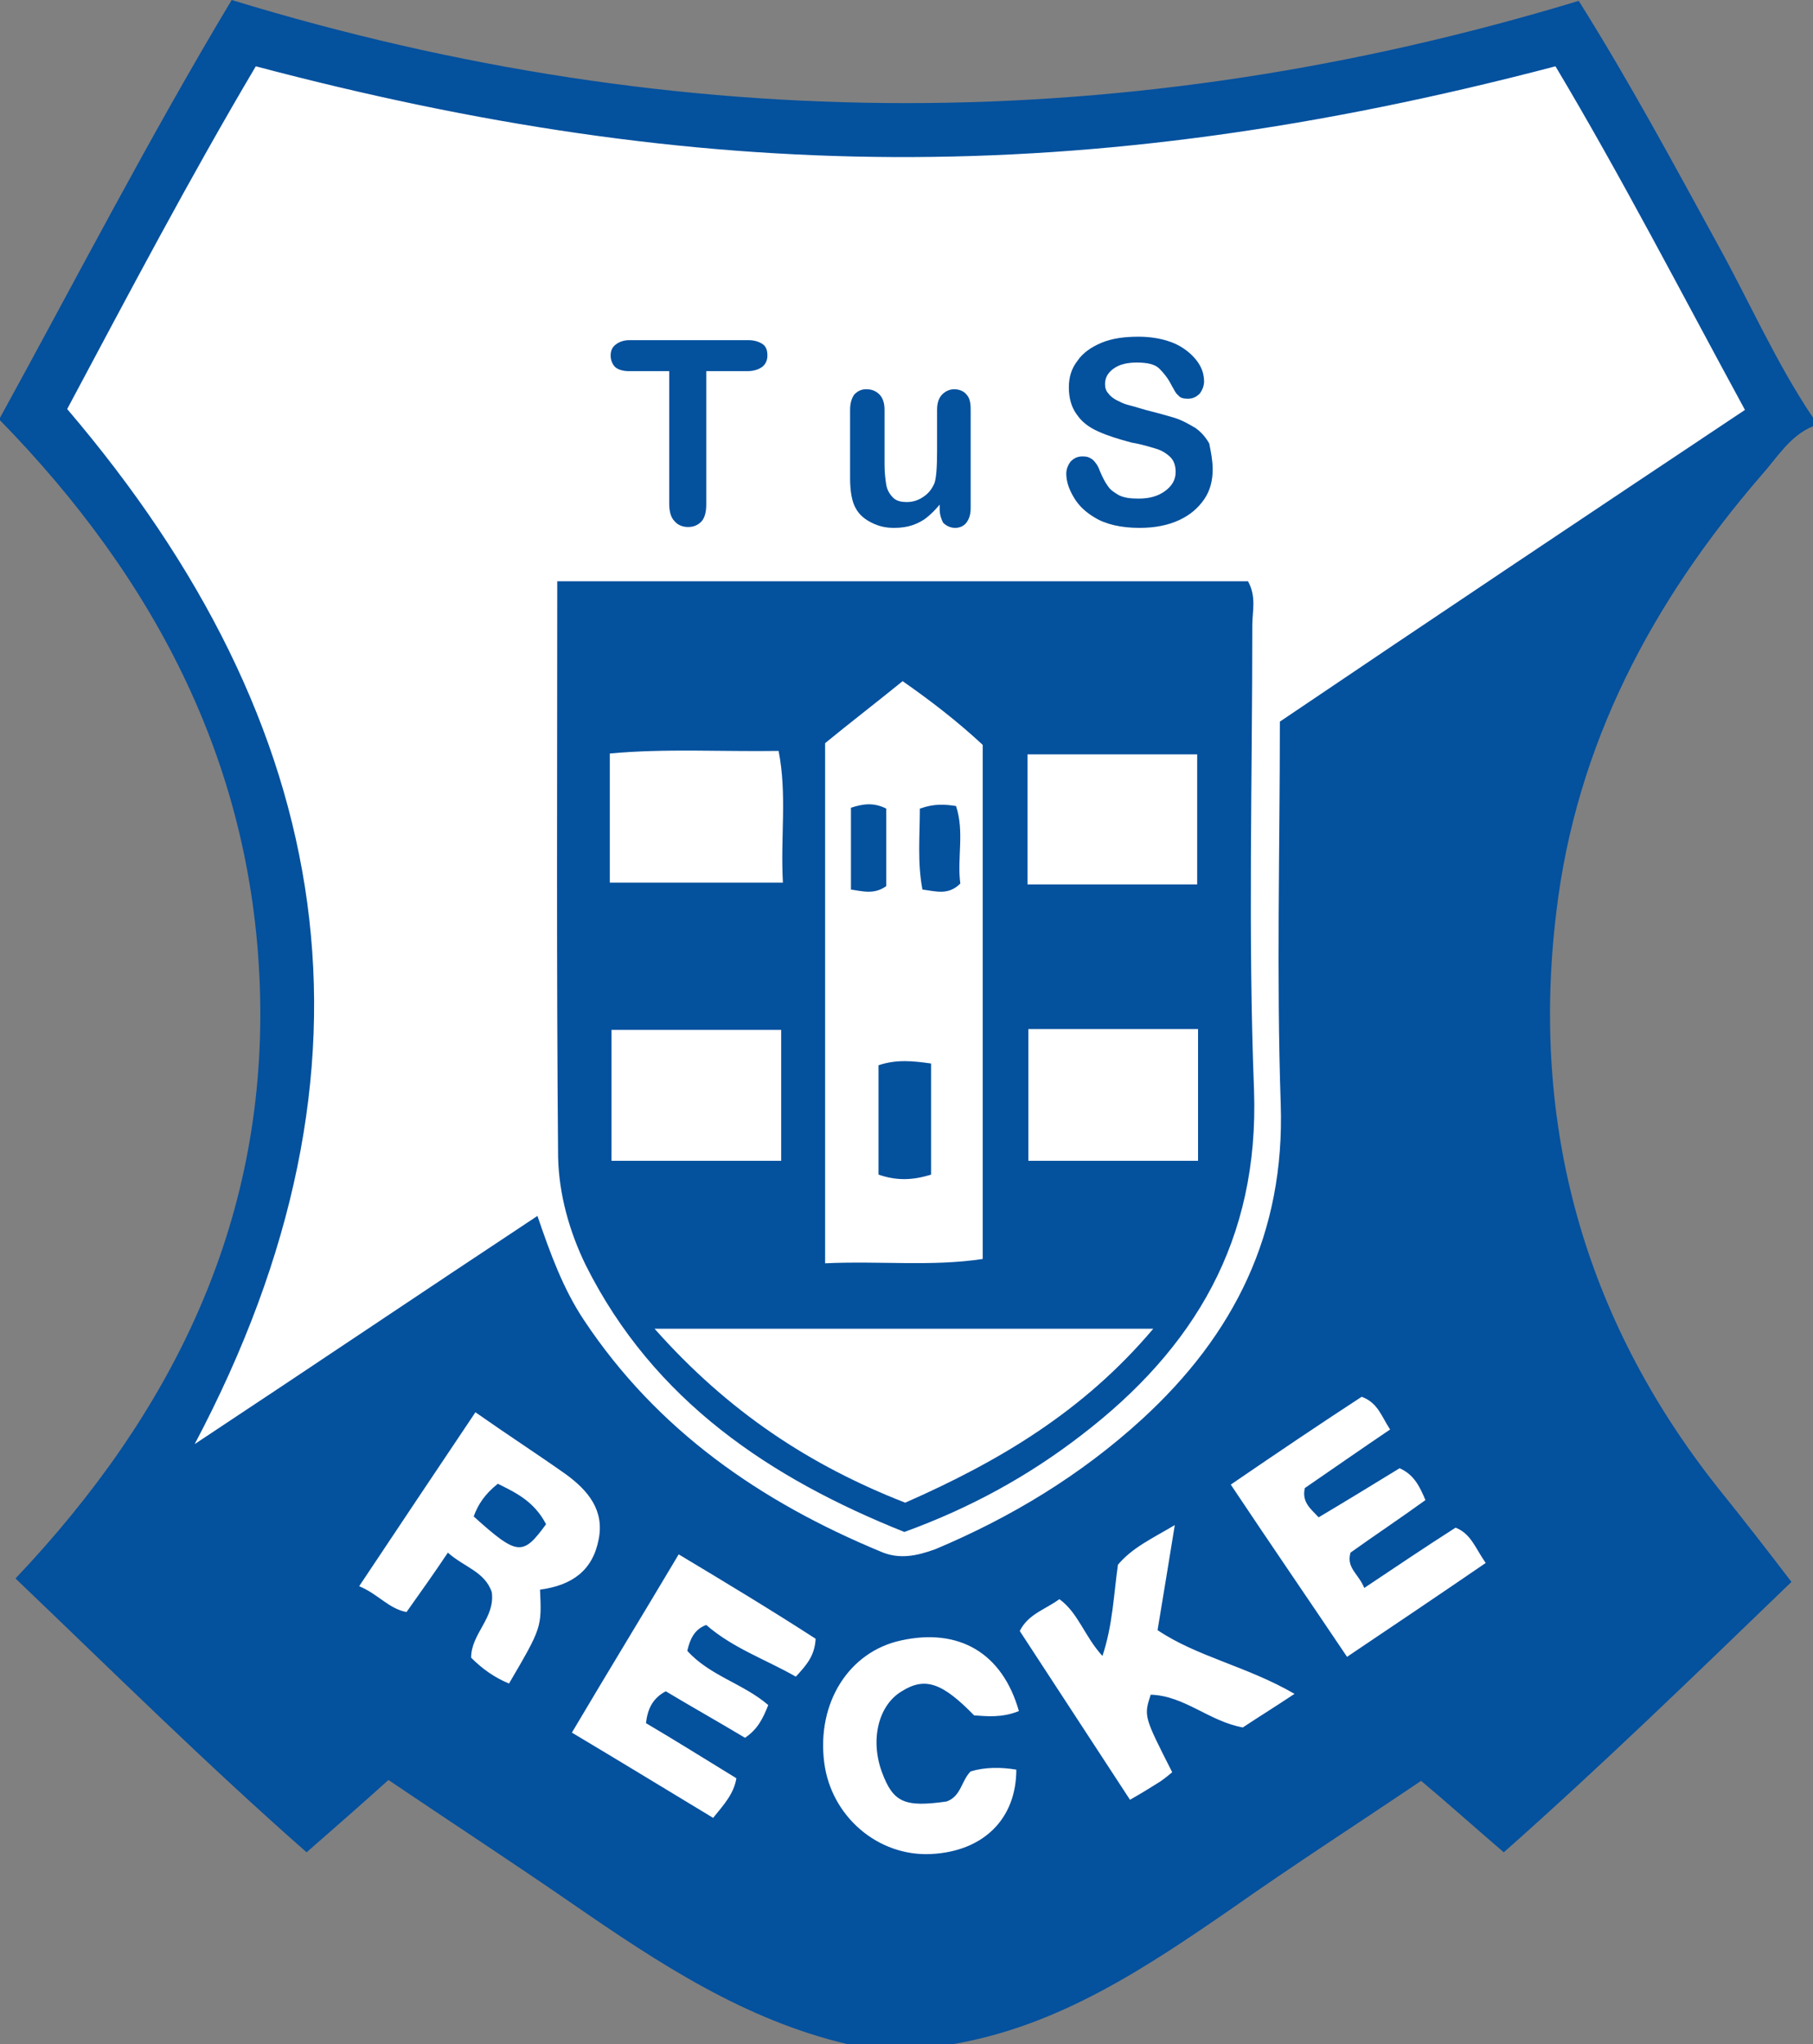 <?xml version="1.0" encoding="utf-8"?>
<!-- Generator: Adobe Illustrator 22.0.1, SVG Export Plug-In . SVG Version: 6.00 Build 0)  -->
<svg version="1.1" id="Ebene_1" xmlns="http://www.w3.org/2000/svg" xmlns:xlink="http://www.w3.org/1999/xlink" x="0px" y="0px"
	 viewBox="0 0 210.5 237.4" style="enable-background:new 0 0 210.5 237.4;" xml:space="preserve">
<rect x="0" y="0" width="210.5" height="237.4" fill="#808080" stroke="none"/>
<style type="text/css">
	.st0{fill:#FFFFFF;}
	.st1{fill:#04519E;}
</style>
<path class="st0" d="M28.7,2.6l-24,45.3c0,0,54,52,10.7,128.7l78.7,48l26-1.7l62.3-39c0,0-24-103.7,25-136L181.7,4.2
	C181.7,4.2,102,30.6,28.7,2.6z"/>
<g>
	<path class="st1" d="M110.5,237.4c-4,0-8,0-12,0c-12-2.8-22-9.4-32-16.3c-7.1-4.9-14.3-9.6-21.4-14.4c-3.2,2.9-6.2,5.5-9.5,8.4
		C24,204.9,13.2,194.2,1.8,183.3c18.2-19.2,29-41.2,28.4-67.6s-12-48.3-30.3-67C8.9,32.3,17.3,16,26.9,0
		c52.3,16,104.3,15.9,156.4,0.1c5.9,9.4,11,18.9,16.2,28.4c3.7,6.7,6.7,13.6,11,20c0,0.3,0,0.7,0,1c-2.7,1.1-4.2,3.7-6,5.7
		c-12.7,14.7-21.5,31.3-23.8,50.7c-3,24.7,3.2,47.2,18.7,66.8c2.9,3.6,5.7,7.2,8.6,11c-11.2,10.8-22,21.3-33.4,31.4
		c-3.5-3-6.5-5.7-9.6-8.3c-7.4,5-14.7,9.7-21.8,14.7C133.2,228.4,123,235.3,110.5,237.4z M202.6,47.6c-7.4-13.6-14.3-27-22-39.9
		c-55.2,14.5-99.5,13.6-150.9,0C22,20.7,14.9,34.2,7.8,47.5c31.3,36.7,38.1,76.2,14.8,120.2c13.6-9,26.5-17.7,39.8-26.5
		c1.5,4.4,3,8.5,5.4,12.1c8.5,12.8,20.5,21.1,34.5,26.9c2.1,0.9,4.1,0.5,6.3-0.3c8.8-3.7,16.9-8.6,24-15.1
		c10.7-9.8,16.6-21.6,16.1-36.6c-0.5-14.8-0.1-29.6-0.1-44.4C166.5,71.7,184.3,59.8,202.6,47.6z M62.7,184.6
		c3.7-0.5,6.1-2.2,6.8-5.8c0.7-3.4-1.2-5.7-3.8-7.6c-3.4-2.4-6.8-4.6-10.5-7.2c-4.5,6.7-8.9,13.3-13.5,20.2c2.2,0.9,3.4,2.6,5.5,3
		c1.7-2.4,3.2-4.5,4.8-6.9c1.9,1.7,4.3,2.2,5.1,4.6c0.4,3-2.4,4.8-2.4,7.6c1.3,1.3,2.7,2.3,4.4,3C62.9,189,62.9,189,62.7,184.6z
		 M142.9,172.4c4.6,6.9,9,13.3,13.5,20c5.5-3.7,10.7-7.2,16.1-10.9c-1.2-1.7-1.7-3.4-3.5-4.1c-3.6,2.3-7,4.6-10.6,7
		c-0.7-1.7-2.1-2.3-1.6-4.1c2.8-2,5.8-4,8.7-6.1c-0.7-1.7-1.4-3-3-3.7c-3.1,1.9-6.2,3.8-9.4,5.7c-0.8-0.9-2-1.7-1.6-3.4
		c3.2-2.2,6.5-4.5,9.9-6.8c-1-1.5-1.4-3.1-3.3-3.8C153.2,165.4,148.3,168.7,142.9,172.4z M78.8,180.5c-4.1,6.9-8.2,13.6-12.4,20.7
		c5.7,3.4,11.1,6.7,16.4,9.9c1.3-1.6,2.4-2.8,2.7-4.6c-3.6-2.2-7.1-4.4-10.5-6.4c0.2-1.7,0.8-2.9,2.3-3.7c3,1.8,6.2,3.6,9.2,5.4
		c1.5-1,2.1-2.3,2.7-3.8c-2.9-2.5-6.8-3.4-9.4-6.3c0.3-1.3,0.8-2.5,2.2-3c3.1,2.7,6.9,4,10.4,6c1.2-1.3,2.2-2.4,2.3-4.4
		C89.6,187,84.3,183.8,78.8,180.5z M150.3,196.7c-5.5-3.2-11.3-4.3-15.9-7.4c0.7-4.2,1.3-7.9,2-12.2c-2.7,1.6-4.9,2.6-6.6,4.6
		c-0.5,3.5-0.6,7-1.8,10.6c-2.1-2.3-2.8-5-5-6.6c-1.6,1.2-3.6,1.7-4.6,3.7c4.3,6.6,8.5,13,12.8,19.6c1.4-0.8,2.2-1.3,3-1.8
		c0.7-0.4,1.3-0.9,1.9-1.4c-3.3-6.5-3.3-6.5-2.5-9c3.9,0.1,6.8,3.1,10.7,3.8C146.1,199.4,147.9,198.3,150.3,196.7z M118.3,198.7
		c-1.9-6.7-6.9-9.7-13.7-8.2c-6,1.3-9.8,7.2-8.9,14.2c0.8,6.2,6.2,10.9,12.4,10.6c6.1-0.3,9.9-4.1,9.9-9.8c-1.8-0.3-3.6-0.3-5.3,0.2
		c-1.1,1.1-1.1,2.9-2.8,3.5c-4.9,0.7-6.2,0.1-7.5-3.4c-1.4-3.8-0.4-7.8,2.3-9.4c2.7-1.7,4.7-1,8.4,2.8
		C114.6,199.3,116.3,199.5,118.3,198.7z"/>
	<path class="st1" d="M64.7,67.5c27.1,0,53.7,0,80.2,0c1,1.8,0.5,3.5,0.5,5.1c0,18-0.5,36,0.2,54c0.6,17.4-6.9,30-20.1,40.1
		c-6.1,4.7-12.8,8.4-20.5,11.2c-15.5-6.2-29.1-15.2-37-31c-1.9-3.9-3.1-8.2-3.2-12.5C64.6,112.2,64.7,90.1,64.7,67.5z M95.8,146.7
		c6.4-0.3,12.3,0.4,18.3-0.5c0-20.1,0-39.9,0-59.7c-2.9-2.7-6-5.1-9.3-7.4c-3.2,2.6-6.2,4.9-9,7.2C95.8,106.5,95.8,126.2,95.8,146.7
		z M76,154.3c8.6,9.7,18.1,15.9,29.1,20.2c10.9-4.8,20.7-10.6,28.8-20.2C114.3,154.3,95.7,154.3,76,154.3z M139,102.7
		c0-5.3,0-10.3,0-15.1c-6.9,0-13.5,0-19.7,0c0,5.3,0,10.2,0,15.1C126.2,102.7,132.6,102.7,139,102.7z M70.8,102.5
		c6.9,0,13.4,0,20.1,0c-0.3-5.3,0.5-10.2-0.5-15.3c-6.7,0.1-13.1-0.3-19.6,0.3C70.8,92.6,70.8,97.4,70.8,102.5z M139.1,134.8
		c0-5.3,0-10.3,0-15.3c-6.8,0-13.2,0-19.7,0c0,5.3,0,10.3,0,15.3C126.2,134.8,132.5,134.8,139.1,134.8z M90.7,119.6
		c-6.8,0-13.3,0-19.7,0c0,5.3,0,10.1,0,15.2c6.7,0,13.1,0,19.7,0C90.7,129.7,90.7,124.9,90.7,119.6z"/>
	<path class="st1" d="M63.4,177c-2.7,3.7-3.3,3.7-8.4-0.9c0.5-1.4,1.3-2.6,2.8-3.8C59.8,173.3,62,174.3,63.4,177z"/>
	<path class="st1" d="M108.1,136.4c-2.2,0.7-4.1,0.7-6.1,0c0-4.3,0-8.5,0-12.7c2.1-0.7,4-0.5,6.1-0.2
		C108.1,127.8,108.1,131.9,108.1,136.4z"/>
	<path class="st1" d="M106.8,93.9c1.7-0.6,2.9-0.5,4.2-0.3c1,3,0.1,6.1,0.5,9c-1.4,1.4-2.8,0.9-4.4,0.7
		C106.5,100.1,106.8,97.1,106.8,93.9z"/>
	<path class="st1" d="M98.8,93.8c1.5-0.5,2.7-0.6,4.1,0.1c0,3,0,6,0,9c-1.4,1-2.7,0.6-4.1,0.4C98.8,100.3,98.8,97.3,98.8,93.8z"/>
	<g>
		<path class="st1" d="M86.8,43.1H82v15.5c0,0.9-0.2,1.6-0.6,2s-0.9,0.6-1.5,0.6s-1.2-0.2-1.6-0.7c-0.4-0.4-0.6-1.1-0.6-2V43.1H73
			c-0.7,0-1.3-0.2-1.6-0.5s-0.5-0.8-0.5-1.3c0-0.6,0.2-1,0.6-1.3s0.9-0.5,1.6-0.5h13.8c0.7,0,1.3,0.2,1.7,0.5
			c0.4,0.3,0.5,0.8,0.5,1.3s-0.2,1-0.6,1.3S87.5,43.1,86.8,43.1z"/>
		<path class="st1" d="M109.1,59.1v-0.5c-0.5,0.6-1,1.1-1.5,1.5s-1.1,0.7-1.7,0.9s-1.3,0.3-2.1,0.3c-1,0-1.8-0.2-2.6-0.6
			c-0.8-0.4-1.4-0.9-1.8-1.6c-0.5-0.8-0.7-2.1-0.7-3.6v-7.9c0-0.8,0.2-1.4,0.5-1.8c0.4-0.4,0.8-0.6,1.4-0.6s1.1,0.2,1.5,0.6
			c0.4,0.4,0.6,1,0.6,1.8V54c0,0.9,0.1,1.7,0.2,2.3s0.4,1.1,0.8,1.5s1,0.5,1.6,0.5c0.7,0,1.3-0.2,1.9-0.6c0.6-0.4,1-0.9,1.3-1.6
			c0.2-0.6,0.3-1.8,0.3-3.7v-4.8c0-0.8,0.2-1.4,0.6-1.8c0.4-0.4,0.9-0.6,1.4-0.6s1.1,0.2,1.4,0.6c0.4,0.4,0.5,1,0.5,1.8V59
			c0,0.8-0.2,1.3-0.5,1.7s-0.8,0.6-1.3,0.6s-1-0.2-1.4-0.6C109.3,60.3,109.1,59.8,109.1,59.1z"/>
		<path class="st1" d="M140.8,54.5c0,1.3-0.3,2.5-1,3.5s-1.6,1.8-2.9,2.4c-1.3,0.6-2.8,0.9-4.6,0.9c-2.1,0-3.9-0.4-5.2-1.2
			c-1-0.6-1.8-1.3-2.4-2.3s-0.9-1.9-0.9-2.8c0-0.5,0.2-1,0.5-1.4c0.4-0.4,0.8-0.6,1.4-0.6c0.5,0,0.8,0.1,1.2,0.4
			c0.3,0.3,0.6,0.7,0.8,1.3c0.3,0.7,0.6,1.3,0.9,1.7c0.3,0.5,0.8,0.8,1.3,1.1c0.6,0.3,1.3,0.4,2.3,0.4c1.3,0,2.3-0.3,3.1-0.9
			c0.8-0.6,1.2-1.3,1.2-2.2c0-0.7-0.2-1.3-0.6-1.7s-1-0.8-1.7-1s-1.6-0.5-2.8-0.7c-1.5-0.4-2.8-0.8-3.9-1.3s-1.9-1.1-2.5-2
			c-0.6-0.8-0.9-1.9-0.9-3.1c0-1.2,0.3-2.2,1-3.1c0.6-0.9,1.6-1.6,2.8-2.1c1.2-0.5,2.6-0.7,4.3-0.7c1.3,0,2.5,0.2,3.4,0.5
			c1,0.3,1.8,0.8,2.4,1.3c0.6,0.5,1.1,1.1,1.4,1.7c0.3,0.6,0.4,1.2,0.4,1.7s-0.2,1-0.5,1.4c-0.4,0.4-0.8,0.6-1.4,0.6
			c-0.5,0-0.9-0.1-1.1-0.4c-0.3-0.2-0.5-0.7-0.8-1.2c-0.4-0.8-0.9-1.4-1.4-1.9s-1.4-0.7-2.6-0.7c-1.1,0-2,0.2-2.7,0.7s-1,1.1-1,1.8
			c0,0.4,0.1,0.8,0.4,1.1c0.2,0.3,0.6,0.6,1,0.8s0.8,0.4,1.2,0.5s1.1,0.3,2.1,0.6c1.2,0.3,2.3,0.6,3.3,0.9c1,0.3,1.8,0.8,2.5,1.2
			c0.7,0.5,1.2,1.1,1.6,1.8C140.6,52.5,140.8,53.5,140.8,54.5z"/>
	</g>
</g>
</svg>
